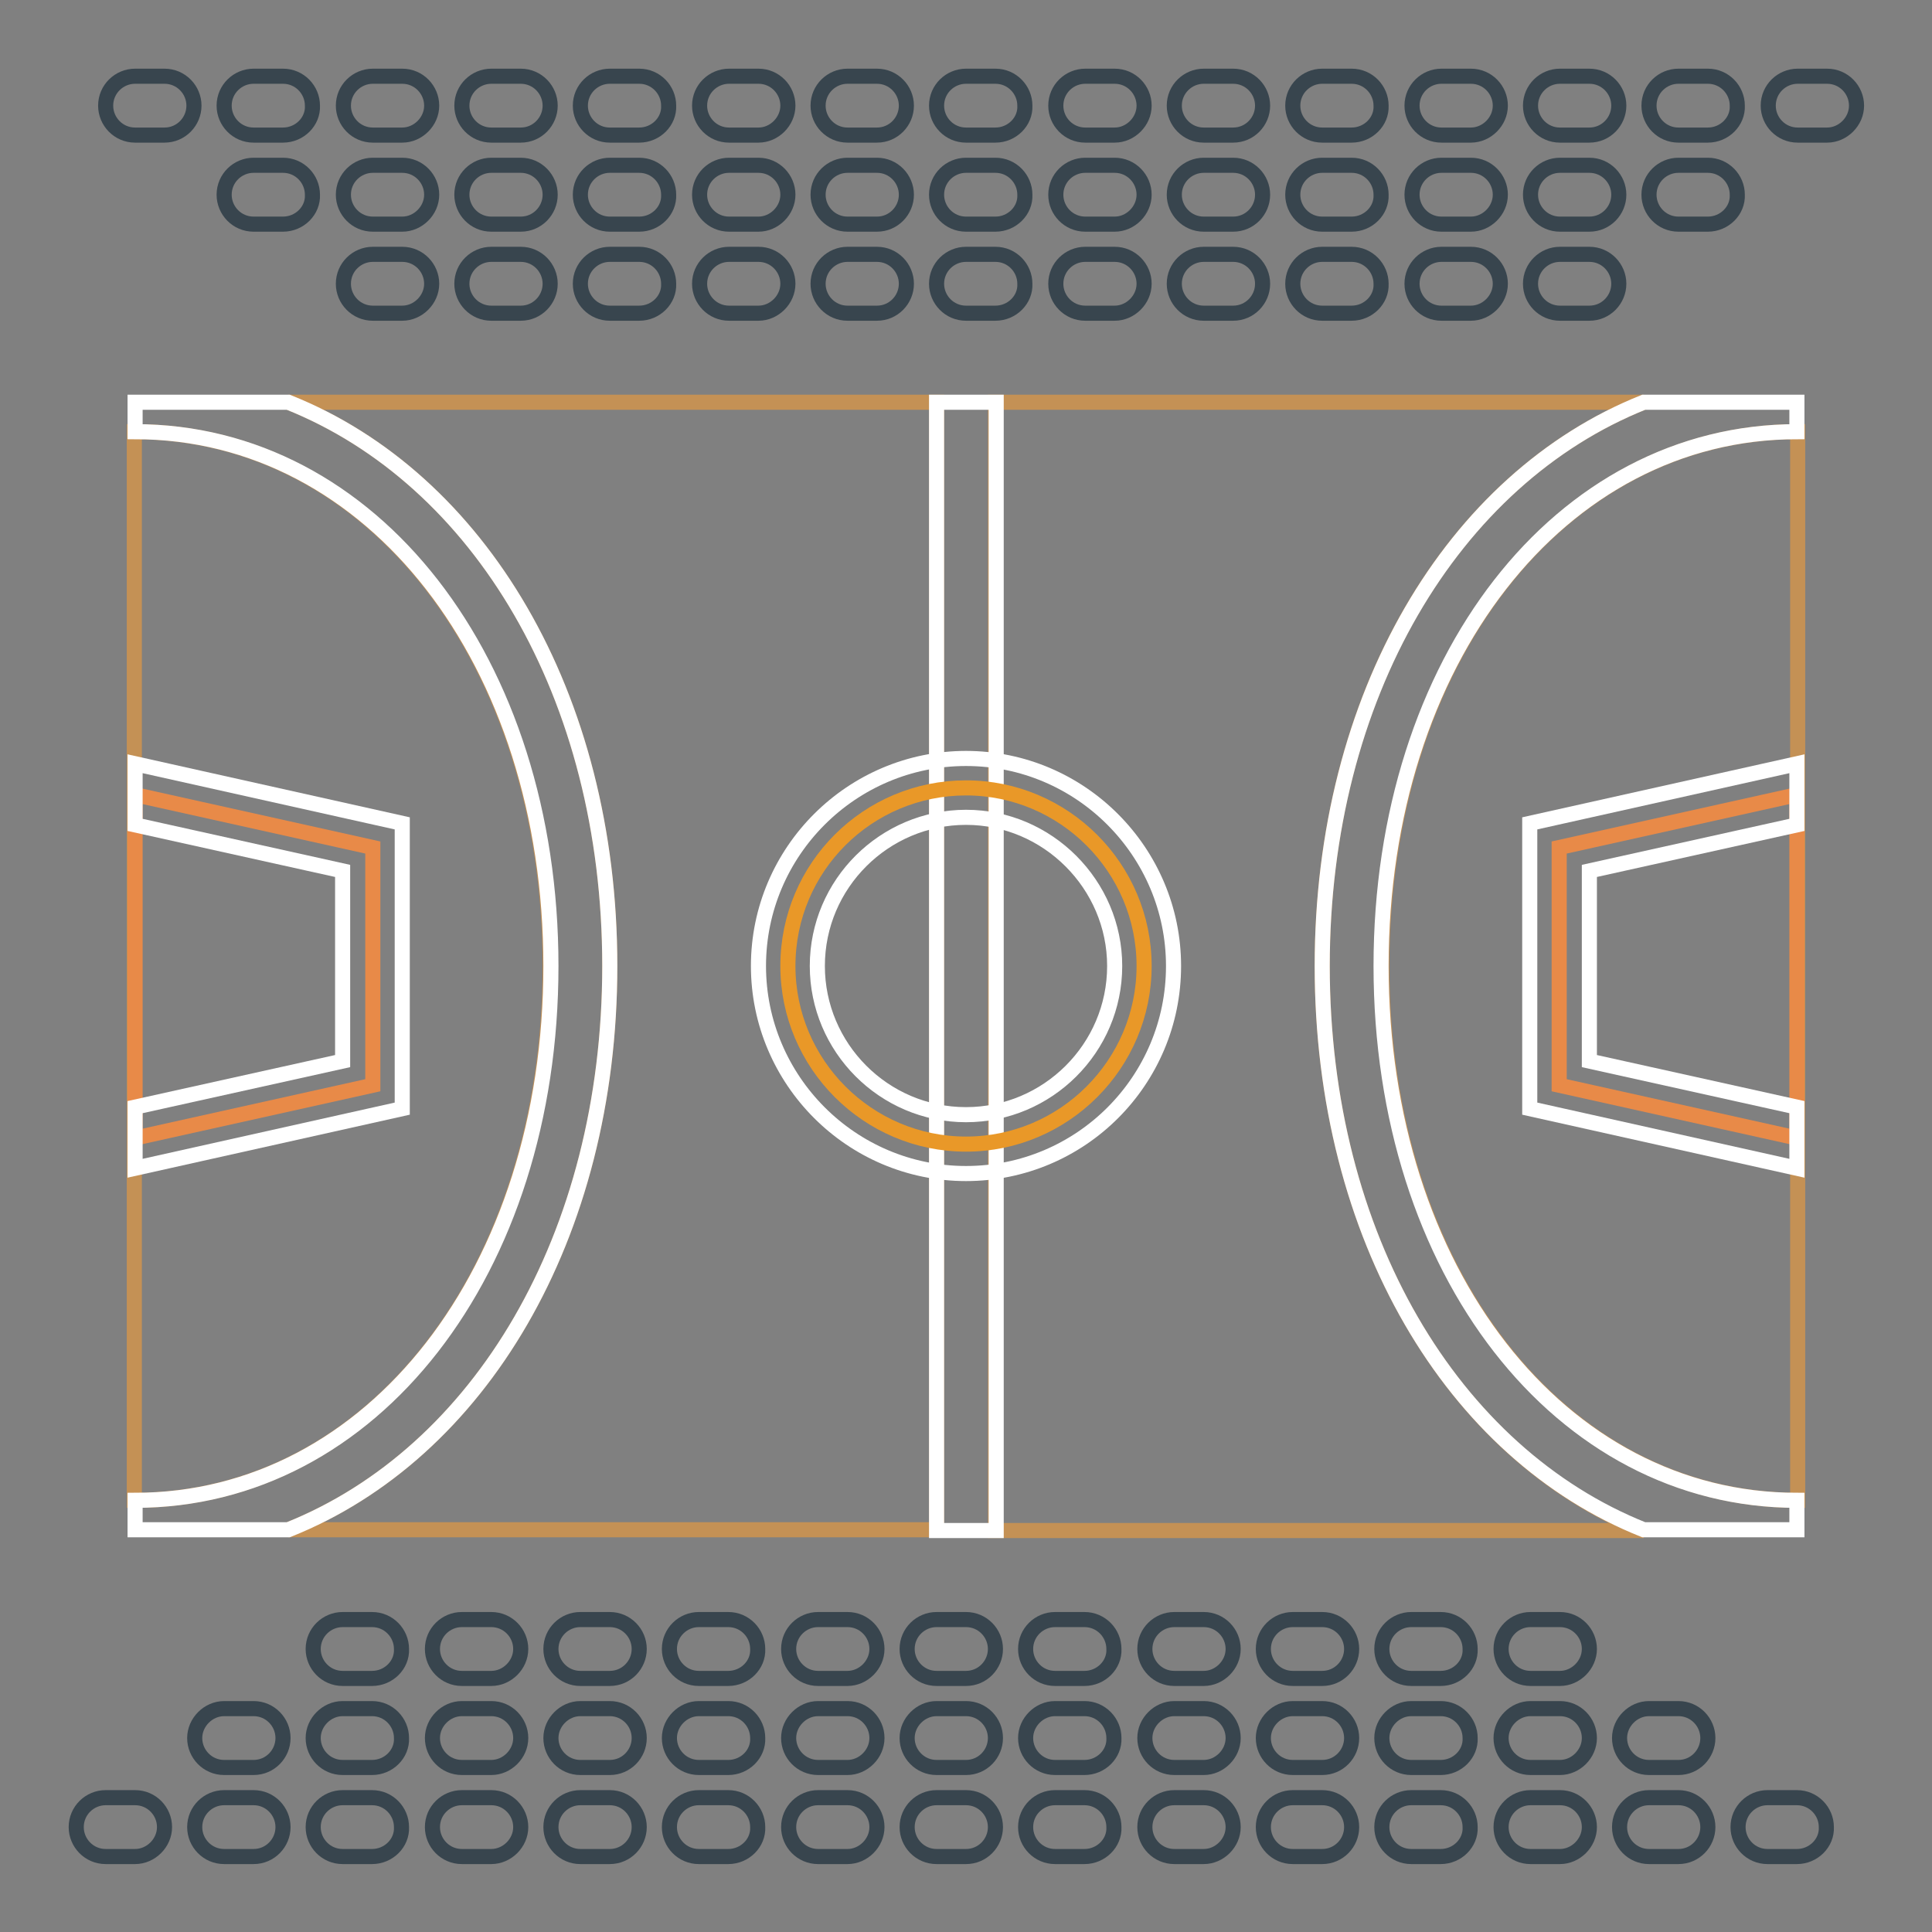 <?xml version="1.0" encoding="utf-8"?>
<!-- Svg Vector Icons : http://www.onlinewebfonts.com/icon -->
<!DOCTYPE svg PUBLIC "-//W3C//DTD SVG 1.1//EN" "http://www.w3.org/Graphics/SVG/1.1/DTD/svg11.dtd">
<svg version="1.1" xmlns="http://www.w3.org/2000/svg" xmlns:xlink="http://www.w3.org/1999/xlink" x="0px" y="0px" viewBox="0 0 256 256" enable-background="new 0 0 256 256" xml:space="preserve">
<rect x="0" y="0" width="256" height="256" fill="#808080" stroke="none"/>
<g> <path stroke-width="2" fill-opacity="0" stroke="#c49155"  d="M175.2,128c0-35.9,17.3-64.6,42.6-74.7h-85.9v149.5h85.9C192.5,192.6,175.2,163.9,175.2,128z M72.9,128 c0-40.4-23.7-70.8-55.1-70.8v141.6C49.3,198.8,72.9,168.4,72.9,128z"/> <path stroke-width="2" fill-opacity="0" stroke="#c49155"  d="M183.1,128c0,40.4,23.7,70.8,55.1,70.8V57.2C206.7,57.2,183.1,87.6,183.1,128z M38.2,53.3 C63.5,63.4,80.8,92.1,80.8,128c0,35.9-17.3,64.6-42.6,74.7h85.9V53.3H38.2z"/> <path stroke-width="2" fill-opacity="0" stroke="#ffffff"  d="M238.1,198.8c-31.4,0-55.1-30.4-55.1-70.8c0-40.4,23.7-70.8,55.1-70.8v-3.9h-20.3 c-25.3,10.1-42.6,38.9-42.6,74.7c0,35.9,17.3,64.6,42.6,74.7h20.3V198.8z M124.1,53.3h7.9v149.5h-7.9V53.3z M80.8,128 c0-35.9-17.3-64.6-42.6-74.7H17.9v3.9c31.4,0,55.1,30.4,55.1,70.8c0,40.4-23.7,70.8-55.1,70.8v3.9h20.3 C63.5,192.6,80.8,163.9,80.8,128z"/> <path stroke-width="2" fill-opacity="0" stroke="#e99828"  d="M104.4,128c0,13,10.6,23.6,23.6,23.6s23.6-10.6,23.6-23.6c0-13-10.6-23.6-23.6-23.6 C115,104.4,104.4,114.9,104.4,128C104.4,128,104.4,128,104.4,128z"/> <path stroke-width="2" fill-opacity="0" stroke="#ffffff"  d="M128,155.5c-15.2,0-27.5-12.4-27.5-27.5c0-15.2,12.4-27.5,27.5-27.5c15.2,0,27.5,12.4,27.5,27.5 C155.5,143.2,143.2,155.5,128,155.5z M128,108.3c-10.8,0-19.7,8.8-19.7,19.7c0,10.8,8.8,19.7,19.7,19.7c10.8,0,19.7-8.8,19.7-19.7 C147.7,117.2,138.8,108.3,128,108.3L128,108.3z"/> <path stroke-width="2" fill-opacity="0" stroke="#38454e"  d="M238.1,246h-3.9c-2.2,0-3.9-1.8-3.9-3.9c0-2.2,1.8-3.9,3.9-3.9h3.9c2.2,0,3.9,1.8,3.9,3.9 C242.1,244.2,240.3,246,238.1,246z M222.4,246h-3.9c-2.2,0-3.9-1.8-3.9-3.9c0-2.2,1.8-3.9,3.9-3.9h3.9c2.2,0,3.9,1.8,3.9,3.9 C226.3,244.2,224.6,246,222.4,246z M206.7,246h-3.9c-2.2,0-3.9-1.8-3.9-3.9c0-2.2,1.8-3.9,3.9-3.9h3.9c2.2,0,3.9,1.8,3.9,3.9 C210.6,244.2,208.8,246,206.7,246z M190.9,246H187c-2.2,0-3.9-1.8-3.9-3.9c0-2.2,1.8-3.9,3.9-3.9h3.9c2.2,0,3.9,1.8,3.9,3.9 C194.9,244.2,193.1,246,190.9,246z M175.2,246h-3.9c-2.2,0-3.9-1.8-3.9-3.9c0-2.2,1.8-3.9,3.9-3.9h3.9c2.2,0,3.9,1.8,3.9,3.9 C179.1,244.2,177.4,246,175.2,246z M159.5,246h-3.9c-2.2,0-3.9-1.8-3.9-3.9c0-2.2,1.8-3.9,3.9-3.9h3.9c2.2,0,3.9,1.8,3.9,3.9 C163.4,244.2,161.6,246,159.5,246z M143.7,246h-3.9c-2.2,0-3.9-1.8-3.9-3.9c0-2.2,1.8-3.9,3.9-3.9h3.9c2.2,0,3.9,1.8,3.9,3.9 C147.7,244.2,145.9,246,143.7,246z M128,246h-3.9c-2.2,0-3.9-1.8-3.9-3.9c0-2.2,1.8-3.9,3.9-3.9h3.9c2.2,0,3.9,1.8,3.9,3.9 C131.9,244.2,130.2,246,128,246z M112.3,246h-3.9c-2.2,0-3.9-1.8-3.9-3.9c0-2.2,1.8-3.9,3.9-3.9h3.9c2.2,0,3.9,1.8,3.9,3.9 C116.2,244.2,114.4,246,112.3,246z M96.5,246h-3.9c-2.2,0-3.9-1.8-3.9-3.9c0-2.2,1.8-3.9,3.9-3.9h3.9c2.2,0,3.9,1.8,3.9,3.9 C100.5,244.2,98.7,246,96.5,246z M80.8,246h-3.9c-2.2,0-3.9-1.8-3.9-3.9c0-2.2,1.8-3.9,3.9-3.9h3.9c2.2,0,3.9,1.8,3.9,3.9 C84.7,244.2,83,246,80.8,246z M65.1,246h-3.9c-2.2,0-3.9-1.8-3.9-3.9c0-2.2,1.8-3.9,3.9-3.9h3.9c2.2,0,3.9,1.8,3.9,3.9 C69,244.2,67.2,246,65.1,246z M49.3,246h-3.9c-2.2,0-3.9-1.8-3.9-3.9c0-2.2,1.8-3.9,3.9-3.9h3.9c2.2,0,3.9,1.8,3.9,3.9 C53.3,244.2,51.5,246,49.3,246z M33.6,246h-3.9c-2.2,0-3.9-1.8-3.9-3.9c0-2.2,1.8-3.9,3.9-3.9h3.9c2.2,0,3.9,1.8,3.9,3.9 C37.5,244.2,35.8,246,33.6,246z M17.9,246h-3.9c-2.2,0-3.9-1.8-3.9-3.9c0-2.2,1.8-3.9,3.9-3.9h3.9c2.2,0,3.9,1.8,3.9,3.9 C21.8,244.2,20,246,17.9,246L17.9,246z M222.4,234.2h-3.9c-2.2,0-3.9-1.8-3.9-3.9s1.8-3.9,3.9-3.9h3.9c2.2,0,3.9,1.8,3.9,3.9 C226.3,232.4,224.6,234.2,222.4,234.2L222.4,234.2z M206.7,234.2h-3.9c-2.2,0-3.9-1.8-3.9-3.9s1.8-3.9,3.9-3.9h3.9 c2.2,0,3.9,1.8,3.9,3.9C210.6,232.4,208.8,234.2,206.7,234.2L206.7,234.2z M190.9,234.2H187c-2.2,0-3.9-1.8-3.9-3.9 s1.8-3.9,3.9-3.9l0,0h3.9c2.2,0,3.9,1.8,3.9,3.9C194.9,232.4,193.1,234.2,190.9,234.2L190.9,234.2z M175.2,234.2h-3.9 c-2.2,0-3.9-1.8-3.9-3.9s1.8-3.9,3.9-3.9h3.9c2.2,0,3.9,1.8,3.9,3.9C179.1,232.4,177.4,234.2,175.2,234.2L175.2,234.2z  M159.5,234.2h-3.9c-2.2,0-3.9-1.8-3.9-3.9s1.8-3.9,3.9-3.9h3.9c2.2,0,3.9,1.8,3.9,3.9C163.4,232.4,161.6,234.2,159.5,234.2 L159.5,234.2z M143.7,234.2h-3.9c-2.2,0-3.9-1.8-3.9-3.9s1.8-3.9,3.9-3.9h3.9c2.2,0,3.9,1.8,3.9,3.9 C147.7,232.4,145.9,234.2,143.7,234.2L143.7,234.2z M128,234.2h-3.9c-2.2,0-3.9-1.8-3.9-3.9s1.8-3.9,3.9-3.9h3.9 c2.2,0,3.9,1.8,3.9,3.9C131.9,232.4,130.2,234.2,128,234.2L128,234.2z M112.3,234.2h-3.9c-2.2,0-3.9-1.8-3.9-3.9s1.8-3.9,3.9-3.9 h3.9c2.2,0,3.9,1.8,3.9,3.9C116.2,232.4,114.4,234.2,112.3,234.2L112.3,234.2z M96.5,234.2h-3.9c-2.2,0-3.9-1.8-3.9-3.9 s1.8-3.9,3.9-3.9h3.9c2.2,0,3.9,1.8,3.9,3.9C100.5,232.4,98.7,234.2,96.5,234.2L96.5,234.2z M80.8,234.2h-3.9 c-2.2,0-3.9-1.8-3.9-3.9s1.8-3.9,3.9-3.9h3.9c2.2,0,3.9,1.8,3.9,3.9C84.7,232.4,83,234.2,80.8,234.2L80.8,234.2z M65.1,234.2h-3.9 c-2.2,0-3.9-1.8-3.9-3.9s1.8-3.9,3.9-3.9h3.9c2.2,0,3.9,1.8,3.9,3.9C69,232.4,67.2,234.2,65.1,234.2L65.1,234.2z M49.3,234.2h-3.9 c-2.2,0-3.9-1.8-3.9-3.9s1.8-3.9,3.9-3.9h3.9c2.2,0,3.9,1.8,3.9,3.9C53.3,232.4,51.5,234.2,49.3,234.2L49.3,234.2z M33.6,234.2 h-3.9c-2.2,0-3.9-1.8-3.9-3.9s1.8-3.9,3.9-3.9h3.9c2.2,0,3.9,1.8,3.9,3.9C37.5,232.4,35.8,234.2,33.6,234.2L33.6,234.2z  M206.7,222.4h-3.9c-2.2,0-3.9-1.8-3.9-3.9c0-2.2,1.8-3.9,3.9-3.9h3.9c2.2,0,3.9,1.8,3.9,3.9C210.6,220.6,208.8,222.4,206.7,222.4z  M190.9,222.4H187c-2.2,0-3.9-1.8-3.9-3.9c0-2.2,1.8-3.9,3.9-3.9h3.9c2.2,0,3.9,1.8,3.9,3.9C194.9,220.6,193.1,222.4,190.9,222.4z  M175.2,222.4h-3.9c-2.2,0-3.9-1.8-3.9-3.9c0-2.2,1.8-3.9,3.9-3.9h3.9c2.2,0,3.9,1.8,3.9,3.9C179.1,220.6,177.4,222.4,175.2,222.4z  M159.5,222.4h-3.9c-2.2,0-3.9-1.8-3.9-3.9c0-2.2,1.8-3.9,3.9-3.9h3.9c2.2,0,3.9,1.8,3.9,3.9C163.4,220.6,161.6,222.4,159.5,222.4z  M143.7,222.4h-3.9c-2.2,0-3.9-1.8-3.9-3.9c0-2.2,1.8-3.9,3.9-3.9h3.9c2.2,0,3.9,1.8,3.9,3.9C147.7,220.6,145.9,222.4,143.7,222.4z  M128,222.4h-3.9c-2.2,0-3.9-1.8-3.9-3.9c0-2.2,1.8-3.9,3.9-3.9h3.9c2.2,0,3.9,1.8,3.9,3.9C131.9,220.6,130.2,222.4,128,222.4z  M112.3,222.4h-3.9c-2.2,0-3.9-1.8-3.9-3.9c0-2.2,1.8-3.9,3.9-3.9h3.9c2.2,0,3.9,1.8,3.9,3.9C116.2,220.6,114.4,222.4,112.3,222.4z  M96.5,222.4h-3.9c-2.2,0-3.9-1.8-3.9-3.9c0-2.2,1.8-3.9,3.9-3.9h3.9c2.2,0,3.9,1.8,3.9,3.9C100.5,220.6,98.7,222.4,96.5,222.4z  M80.8,222.4h-3.9c-2.2,0-3.9-1.8-3.9-3.9c0-2.2,1.8-3.9,3.9-3.9h3.9c2.2,0,3.9,1.8,3.9,3.9C84.7,220.6,83,222.4,80.8,222.4z  M65.1,222.4h-3.9c-2.2,0-3.9-1.8-3.9-3.9c0-2.2,1.8-3.9,3.9-3.9h3.9c2.2,0,3.9,1.8,3.9,3.9C69,220.6,67.2,222.4,65.1,222.4z  M49.3,222.4h-3.9c-2.2,0-3.9-1.8-3.9-3.9c0-2.2,1.8-3.9,3.9-3.9h3.9c2.2,0,3.9,1.8,3.9,3.9C53.3,220.6,51.5,222.4,49.3,222.4z  M242.1,17.9h-3.9c-2.2,0-3.9-1.8-3.9-3.9c0-2.2,1.8-3.9,3.9-3.9h3.9c2.2,0,3.9,1.8,3.9,3.9C246,16.1,244.2,17.9,242.1,17.9z  M226.3,17.9h-3.9c-2.2,0-3.9-1.8-3.9-3.9c0-2.2,1.8-3.9,3.9-3.9h3.9c2.2,0,3.9,1.8,3.9,3.9C230.3,16.1,228.5,17.9,226.3,17.9z  M210.6,17.9h-3.9c-2.2,0-3.9-1.8-3.9-3.9c0-2.2,1.8-3.9,3.9-3.9h3.9c2.2,0,3.9,1.8,3.9,3.9C214.5,16.1,212.8,17.9,210.6,17.9z  M194.9,17.9h-3.9c-2.2,0-3.9-1.8-3.9-3.9c0-2.2,1.8-3.9,3.9-3.9h3.9c2.2,0,3.9,1.8,3.9,3.9C198.8,16.1,197,17.9,194.9,17.9z  M179.1,17.9h-3.9c-2.2,0-3.9-1.8-3.9-3.9c0-2.2,1.8-3.9,3.9-3.9h3.9c2.2,0,3.9,1.8,3.9,3.9C183.1,16.1,181.3,17.9,179.1,17.9z  M163.4,17.9h-3.9c-2.2,0-3.9-1.8-3.9-3.9c0-2.2,1.8-3.9,3.9-3.9h3.9c2.2,0,3.9,1.8,3.9,3.9C167.3,16.1,165.6,17.9,163.4,17.9z  M147.7,17.9h-3.9c-2.2,0-3.9-1.8-3.9-3.9c0-2.2,1.8-3.9,3.9-3.9h3.9c2.2,0,3.9,1.8,3.9,3.9C151.6,16.1,149.8,17.9,147.7,17.9z  M131.9,17.9H128c-2.2,0-3.9-1.8-3.9-3.9c0-2.2,1.8-3.9,3.9-3.9h3.9c2.2,0,3.9,1.8,3.9,3.9C135.9,16.1,134.1,17.9,131.9,17.9z  M116.2,17.9h-3.9c-2.2,0-3.9-1.8-3.9-3.9c0-2.2,1.8-3.9,3.9-3.9h3.9c2.2,0,3.9,1.8,3.9,3.9C120.1,16.1,118.4,17.9,116.2,17.9z  M100.5,17.9h-3.9c-2.2,0-3.9-1.8-3.9-3.9c0-2.2,1.8-3.9,3.9-3.9h3.9c2.2,0,3.9,1.8,3.9,3.9C104.4,16.1,102.6,17.9,100.5,17.9z  M84.7,17.9h-3.9c-2.2,0-3.9-1.8-3.9-3.9c0-2.2,1.8-3.9,3.9-3.9h3.9c2.2,0,3.9,1.8,3.9,3.9C88.7,16.1,86.9,17.9,84.7,17.9z  M69,17.9h-3.9c-2.2,0-3.9-1.8-3.9-3.9c0-2.2,1.8-3.9,3.9-3.9H69c2.2,0,3.9,1.8,3.9,3.9C72.9,16.1,71.2,17.9,69,17.9z M53.3,17.9 h-3.9c-2.2,0-3.9-1.8-3.9-3.9c0-2.2,1.8-3.9,3.9-3.9h3.9c2.2,0,3.9,1.8,3.9,3.9C57.2,16.1,55.4,17.9,53.3,17.9z M37.5,17.9h-3.9 c-2.2,0-3.9-1.8-3.9-3.9c0-2.2,1.8-3.9,3.9-3.9h3.9c2.2,0,3.9,1.8,3.9,3.9C41.5,16.1,39.7,17.9,37.5,17.9z M21.8,17.9h-3.9 c-2.2,0-3.9-1.8-3.9-3.9c0-2.2,1.8-3.9,3.9-3.9h3.9c2.2,0,3.9,1.8,3.9,3.9C25.7,16.1,24,17.9,21.8,17.9z M226.3,29.7h-3.9 c-2.2,0-3.9-1.8-3.9-3.9c0-2.2,1.8-3.9,3.9-3.9h3.9c2.2,0,3.9,1.8,3.9,3.9C230.3,27.9,228.5,29.7,226.3,29.7z M210.6,29.7h-3.9 c-2.2,0-3.9-1.8-3.9-3.9c0-2.2,1.8-3.9,3.9-3.9h3.9c2.2,0,3.9,1.8,3.9,3.9C214.5,27.9,212.8,29.7,210.6,29.7z M194.9,29.7h-3.9 c-2.2,0-3.9-1.8-3.9-3.9c0-2.2,1.8-3.9,3.9-3.9h3.9c2.2,0,3.9,1.8,3.9,3.9C198.8,27.9,197,29.7,194.9,29.7z M179.1,29.7h-3.9 c-2.2,0-3.9-1.8-3.9-3.9c0-2.2,1.8-3.9,3.9-3.9h3.9c2.2,0,3.9,1.8,3.9,3.9C183.1,27.9,181.3,29.7,179.1,29.7z M163.4,29.7h-3.9 c-2.2,0-3.9-1.8-3.9-3.9c0-2.2,1.8-3.9,3.9-3.9h3.9c2.2,0,3.9,1.8,3.9,3.9C167.3,27.9,165.6,29.7,163.4,29.7z M147.7,29.7h-3.9 c-2.2,0-3.9-1.8-3.9-3.9c0-2.2,1.8-3.9,3.9-3.9h3.9c2.2,0,3.9,1.8,3.9,3.9C151.6,27.9,149.8,29.7,147.7,29.7z M131.9,29.7H128 c-2.2,0-3.9-1.8-3.9-3.9c0-2.2,1.8-3.9,3.9-3.9h3.9c2.2,0,3.9,1.8,3.9,3.9C135.9,27.9,134.1,29.7,131.9,29.7z M116.2,29.7h-3.9 c-2.2,0-3.9-1.8-3.9-3.9c0-2.2,1.8-3.9,3.9-3.9h3.9c2.2,0,3.9,1.8,3.9,3.9C120.1,27.9,118.4,29.7,116.2,29.7z M100.5,29.7h-3.9 c-2.2,0-3.9-1.8-3.9-3.9c0-2.2,1.8-3.9,3.9-3.9h3.9c2.2,0,3.9,1.8,3.9,3.9C104.4,27.9,102.6,29.7,100.5,29.7z M84.7,29.7h-3.9 c-2.2,0-3.9-1.8-3.9-3.9c0-2.2,1.8-3.9,3.9-3.9h3.9c2.2,0,3.9,1.8,3.9,3.9C88.7,27.9,86.9,29.7,84.7,29.7z M69,29.7h-3.9 c-2.2,0-3.9-1.8-3.9-3.9c0-2.2,1.8-3.9,3.9-3.9H69c2.2,0,3.9,1.8,3.9,3.9C72.9,27.9,71.2,29.7,69,29.7z M53.3,29.7h-3.9 c-2.2,0-3.9-1.8-3.9-3.9c0-2.2,1.8-3.9,3.9-3.9h3.9c2.2,0,3.9,1.8,3.9,3.9C57.2,27.9,55.4,29.7,53.3,29.7z M37.5,29.7h-3.9 c-2.2,0-3.9-1.8-3.9-3.9c0-2.2,1.8-3.9,3.9-3.9h3.9c2.2,0,3.9,1.8,3.9,3.9C41.5,27.9,39.7,29.7,37.5,29.7z M210.6,41.5h-3.9 c-2.2,0-3.9-1.8-3.9-3.9c0-2.2,1.8-3.9,3.9-3.9h3.9c2.2,0,3.9,1.8,3.9,3.9C214.5,39.7,212.8,41.5,210.6,41.5z M194.9,41.5h-3.9 c-2.2,0-3.9-1.8-3.9-3.9c0-2.2,1.8-3.9,3.9-3.9h3.9c2.2,0,3.9,1.8,3.9,3.9C198.8,39.7,197,41.5,194.9,41.5z M179.1,41.5h-3.9 c-2.2,0-3.9-1.8-3.9-3.9c0-2.2,1.8-3.9,3.9-3.9h3.9c2.2,0,3.9,1.8,3.9,3.9C183.1,39.7,181.3,41.5,179.1,41.5z M163.4,41.5h-3.9 c-2.2,0-3.9-1.8-3.9-3.9c0-2.2,1.8-3.9,3.9-3.9h3.9c2.2,0,3.9,1.8,3.9,3.9C167.3,39.7,165.6,41.5,163.4,41.5z M147.7,41.5h-3.9 c-2.2,0-3.9-1.8-3.9-3.9c0-2.2,1.8-3.9,3.9-3.9h3.9c2.2,0,3.9,1.8,3.9,3.9C151.6,39.7,149.8,41.5,147.7,41.5z M131.9,41.5H128 c-2.2,0-3.9-1.8-3.9-3.9c0-2.2,1.8-3.9,3.9-3.9h3.9c2.2,0,3.9,1.8,3.9,3.9C135.9,39.7,134.1,41.5,131.9,41.5z M116.2,41.5h-3.9 c-2.2,0-3.9-1.8-3.9-3.9c0-2.2,1.8-3.9,3.9-3.9h3.9c2.2,0,3.9,1.8,3.9,3.9C120.1,39.7,118.4,41.5,116.2,41.5z M100.5,41.5h-3.9 c-2.2,0-3.9-1.8-3.9-3.9c0-2.2,1.8-3.9,3.9-3.9h3.9c2.2,0,3.9,1.8,3.9,3.9C104.4,39.7,102.6,41.5,100.5,41.5z M84.7,41.5h-3.9 c-2.2,0-3.9-1.8-3.9-3.9c0-2.2,1.8-3.9,3.9-3.9h3.9c2.2,0,3.9,1.8,3.9,3.9C88.7,39.7,86.9,41.5,84.7,41.5z M69,41.5h-3.9 c-2.2,0-3.9-1.8-3.9-3.9c0-2.2,1.8-3.9,3.9-3.9H69c2.2,0,3.9,1.8,3.9,3.9C72.9,39.7,71.2,41.5,69,41.5z M53.3,41.5h-3.9 c-2.2,0-3.9-1.8-3.9-3.9c0-2.2,1.8-3.9,3.9-3.9h3.9c2.2,0,3.9,1.8,3.9,3.9C57.2,39.7,55.4,41.5,53.3,41.5z"/> <path stroke-width="2" fill-opacity="0" stroke="#e88a48"  d="M17.9,105.3v45.5l31.5-7v-31.5L17.9,105.3z M238.1,105.3l-31.5,7v31.5l31.5,7V105.3z"/> <path stroke-width="2" fill-opacity="0" stroke="#ffffff"  d="M238.1,146.7l-27.5-6.1v-25.2l27.5-6.1v-8.1l-35.4,7.9v37.8l35.4,7.9V146.7z M17.9,101.2v8.1l27.5,6.1v25.2 l-27.5,6.1v8.1l35.4-7.9v-37.8L17.9,101.2z"/></g>
</svg>